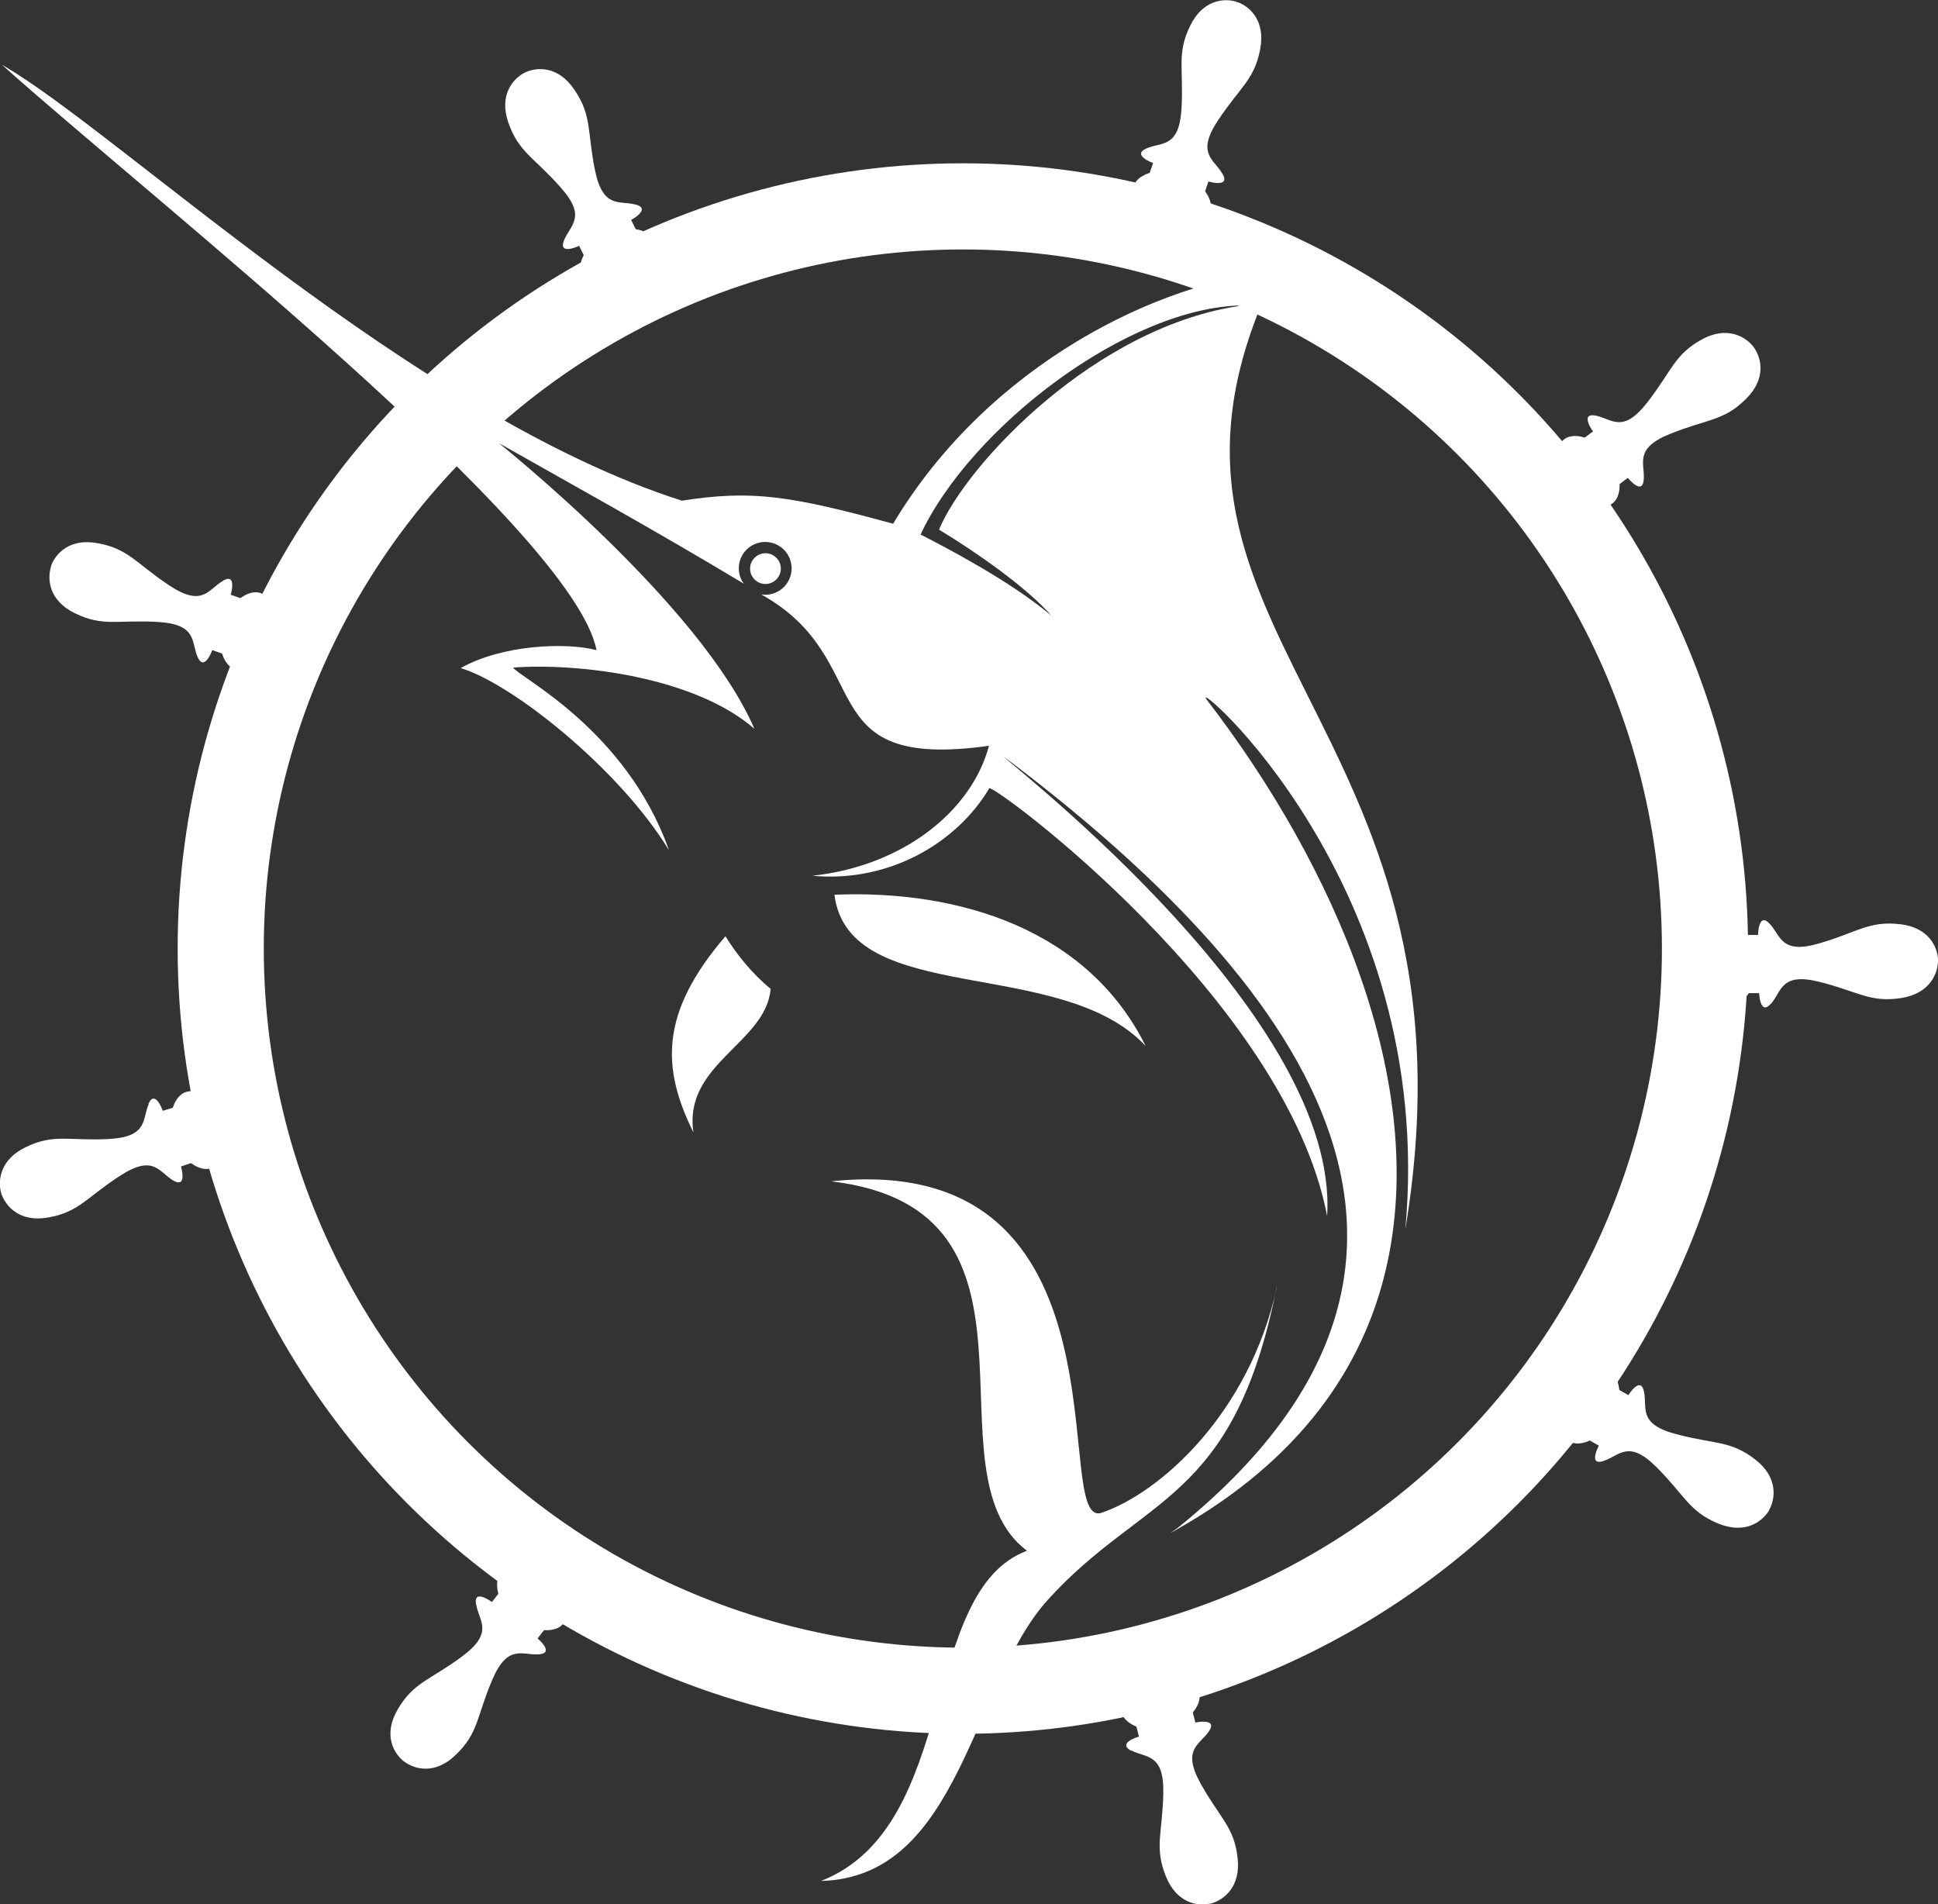 <?xml version="1.0" encoding="UTF-8"?><svg id="Layer_1" xmlns="http://www.w3.org/2000/svg" viewBox="0 0 75.6 74.28"><rect x="0" y="0" width="75.6" height="74.28" fill="#333333" stroke="none"/><defs><style>.cls-1{fill-rule:evenodd;}.cls-1,.cls-2,.cls-3{fill:#fff;}.cls-4{fill:none;stroke:#fff;stroke-miterlimit:10;stroke-width:3.36px;}.cls-3{stroke-width:0px;}</style></defs><circle class="cls-4" cx="37.56" cy="37" r="28.95"/><path class="cls-3" d="M44.13,68.28c.57.3,1.28.1,1.25,1.66-.03,1.56-.36,2.11.1,3.25.42,1.05,1.24,1.17,1.7,1.07h0s0,0,0,0c.01,0,.03,0,.05-.01.01,0,.03,0,.05-.01,0,0,0,0,0,0h0c.45-.14,1.12-.62,1-1.75-.13-1.22-.68-1.55-1.44-2.91-.76-1.36-.03-1.52.32-2.05.36-.53-.53-.34-.53-.34l-.1-.39c.28-.34.42-.77.01-1.14-.41-.37-.2-.71-.2-.71l-1.32.26h0s-.05.01-.05.01h-.05s0,.02,0,.02l-1.29.39s.35.21.16.72c-.19.52.13.83.54,1l.1.39s-.87.24-.31.55Z"/><path class="cls-3" d="M18.58,62.61c.11.63.7,1.07-.55,2-1.25.93-1.89,1-2.51,2.06-.58.98-.17,1.69.19,2h0s0,0,0,0c.01.01.02.02.04.03.01,0,.02.02.04.03,0,0,0,0,0,0h0c.39.28,1.18.51,1.99-.28.89-.85.81-1.49,1.42-2.92.61-1.43,1.18-.95,1.82-1,.64-.04-.05-.62-.05-.62l.25-.32c.44.02.87-.13.91-.68.04-.55.44-.6.44-.6l-1.01-.89h0s-.04-.04-.04-.04l-.04-.04h0s-1.1-.78-1.1-.78c0,0,.05.4-.48.57-.52.16-.57.61-.46,1.04l-.25.32s-.73-.54-.62.09Z"/><path class="cls-3" d="M62.57,56.98c.61-.2.96-.85,2.06.26,1.1,1.1,1.26,1.72,2.4,2.19,1.05.43,1.7-.08,1.96-.48h0s0,0,0,0c0-.01.02-.03.02-.04,0-.01.02-.03.02-.04,0,0,0,0,0,0h0c.22-.42.34-1.24-.56-1.94-.97-.75-1.59-.59-3.09-.99-1.51-.4-1.11-1.03-1.25-1.66-.13-.63-.61.14-.61.14l-.35-.2c-.05-.44-.26-.84-.81-.8-.55.04-.65-.35-.65-.35l-.73,1.13h0s-.03.05-.03.05l-.03.05h0s-.62,1.2-.62,1.2c0,0,.39-.1.63.39.24.5.69.48,1.09.3l.35.2s-.43.8.18.6Z"/><path class="cls-2" d="M26.08,33.14c-1.92-3.14-6.1-6.48-8.11-7.08,1.63-.92,4.13-1.01,5.3-.7C22.35,20.65,5.75,7.62.08,2.53c4.48,2.56,16.08,13.67,26.52,17,2.7-.42,4.19-.21,8.24.9,3.73-6.24,10.41-9.45,14.95-9.84-6.91,14.11,8.36,17.29,5.03,37.37,1.25-13.52-8.57-21.74-7.74-20.66,4.99,6.49,8.67,14.96,6.99,22.18-.91,3.93-3.41,7.48-8.13,10.16-.32.18-.41.25,0-.04,13.05-10.54,4.64-21.5-6.79-30.09.47.49,13.1,10.23,12.62,17.92-1.62-8.46-13.06-16.89-13.18-16.68-1.27,2.14-3.92,3.69-6.9,3.41,3.48-.37,6.2-2.48,6.89-5.07-7.11,1-4.28-3.34-8.88-5.9.05,0,.1.01.15.01.57,0,1.03-.46,1.03-1.03s-.46-1.03-1.03-1.03-1.03.46-1.03,1.03c0,.23.07.43.2.6-3.58-2.15-6.94-4-9.55-5.48-.03-.01,7.83,6.22,9.96,11.14-2.31-2.02-6.84-2.58-9.41-2.39.19.36,4.38,2.38,6.06,7.08h0ZM48.53,11.91c-4.54.04-10.67,4.78-12.62,8.94.96.49,3.48,1.8,5.1,3.16-.97-1.11-2.97-2.5-4.38-3.35,1.06-2.55,6.15-7.99,11.89-8.75h0ZM29.86,21.58c-.33,0-.6.27-.6.6s.27.6.6.6.6-.27.6-.6-.27-.6-.6-.6h0Z"/><path class="cls-1" d="M30.06,38.58c-.18,2.11-3.41,2.91-3.01,5.59-1.25-2.52-1.31-4.67,1.25-7.65.48.78,1.08,1.49,1.77,2.06h0ZM49.81,50.21c-1.08,4.94-4.57,8.03-6.84,8.8-2.05.68,1.51-14.2-10.55-12.93,9.25,1.09,3.54,11.32,7.64,14.41-4.22,1.59-2.61,10.75-8.03,12.88,5.44-.14,5.88-7.69,8.84-10.96,3.74-4.13,7.25-3.75,8.93-12.19h0ZM32.55,34.9c.56,4.41,8.84,2.36,12.14,5.9-2.24-4.51-7.2-6.1-12.14-5.9h0Z"/><path class="cls-3" d="M24.79,7.98c-.62-.17-1.27.18-1.58-1.34-.31-1.52-.11-2.13-.81-3.15-.64-.94-1.47-.87-1.9-.67h0s0,0,0,0c-.01,0-.03.01-.04.02-.01,0-.03.01-.04.02,0,0,0,0,0,0h0c-.41.23-.96.85-.59,1.92.4,1.16,1.01,1.36,2.04,2.53,1.04,1.16.37,1.47.13,2.07-.23.6.59.21.59.21l.18.36c-.2.4-.24.84.24,1.11.48.27.35.65.35.65l1.23-.54h0s.05-.02.05-.02l.05-.02h0s1.17-.67,1.17-.67c0,0-.38-.13-.31-.67.07-.54-.31-.78-.75-.85l-.18-.36s.8-.43.18-.6Z"/><path class="cls-3" d="M64.12,18.72c.06-.64-.41-1.22,1.04-1.8,1.44-.58,2.08-.49,2.95-1.36.81-.8.59-1.6.32-1.99h0s0,0,0,0c0-.01-.02-.03-.03-.04,0-.01-.02-.02-.03-.04,0,0,0,0,0,0h0c-.3-.36-1.01-.79-2-.24-1.07.6-1.16,1.23-2.12,2.46-.96,1.23-1.38.62-2.01.5-.63-.12-.1.62-.1.62l-.32.24c-.42-.13-.87-.09-1.05.43-.18.52-.58.47-.58.47l.76,1.11h0s.03.04.03.04l.03.05h0s.86,1.03.86,1.03c0,0,.06-.4.61-.43.55-.02.71-.44.7-.89l.32-.24s.57.71.62.07Z"/><path class="cls-3" d="M47.68,6.77c-.32-.56-1.03-.77-.17-2.07.86-1.3,1.43-1.59,1.65-2.79.21-1.12-.42-1.65-.86-1.82h0s0,0,0,0c-.02,0-.03,0-.05-.01-.01,0-.03-.01-.04-.02,0,0,0,0,0,0h0c-.46-.13-1.28-.08-1.78.94-.54,1.1-.25,1.68-.34,3.23-.09,1.56-.78,1.3-1.37,1.56-.59.26.26.57.26.57l-.13.38c-.42.14-.77.42-.62.95.15.53-.21.71-.21.71l1.26.49h0s.05.02.05.02l.05.02h0s1.3.35,1.3.35c0,0-.18-.36.26-.69.44-.33.33-.77.07-1.13l.13-.38s.87.26.55-.3Z"/><path class="cls-3" d="M8.68,22.67c-.56.32-.77,1.03-2.07.17-1.3-.86-1.59-1.43-2.79-1.65-1.12-.21-1.65.42-1.82.86h0s0,0,0,0c0,.01,0,.03-.01.04,0,.02-.01.03-.01.05,0,0,0,0,0,0h0c-.13.46-.08,1.28.94,1.78,1.1.54,1.67.25,3.23.34,1.56.09,1.3.78,1.56,1.37.26.59.57-.27.57-.27l.38.13c.14.42.42.77.95.62.53-.15.71.21.71.21l.49-1.26h0s.01-.05.01-.05l.02-.05h0s.36-1.3.36-1.3c0,0-.36.18-.69-.26-.33-.44-.77-.33-1.13-.07l-.38-.13s.26-.87-.3-.55Z"/><path class="cls-3" d="M69.09,39.15c.42-.49.38-1.23,1.89-.85,1.51.38,1.97.82,3.19.63,1.12-.18,1.41-.95,1.43-1.42h0s0,0,0,0c0-.02,0-.03,0-.05,0-.01,0-.03,0-.05,0,0,0,0,0,0h0c-.03-.47-.35-1.23-1.48-1.36-1.22-.14-1.67.32-3.16.75-1.5.44-1.49-.31-1.93-.77-.44-.47-.45.44-.45.44h-.4c-.27-.34-.66-.58-1.1-.26-.45.32-.74.04-.74.04l-.04,1.35h0s0,.05,0,.05v.06s0,0,0,0l.09,1.34s.28-.29.74,0c.46.3.84.06,1.09-.31h.4s.04.9.46.41Z"/><path class="cls-3" d="M5.8,43.07c-.26.59-.01,1.28-1.57,1.36-1.55.08-2.13-.22-3.23.32-1.02.49-1.08,1.32-.96,1.77h0s0,0,0,0c0,.01.01.03.01.04,0,.01,0,.03.02.05,0,0,0,0,0,0h0c.17.44.69,1.08,1.81.88,1.21-.21,1.5-.79,2.81-1.63,1.31-.85,1.51-.14,2.07.19.56.32.3-.55.3-.55l.39-.13c.36.26.8.37,1.13-.06.34-.43.7-.25.7-.25l-.35-1.3h0s-.02-.05-.02-.05v-.05s-.02,0-.02,0l-.48-1.26s-.18.36-.71.2c-.53-.15-.82.19-.96.61l-.39.12s-.3-.86-.56-.27Z"/></svg>